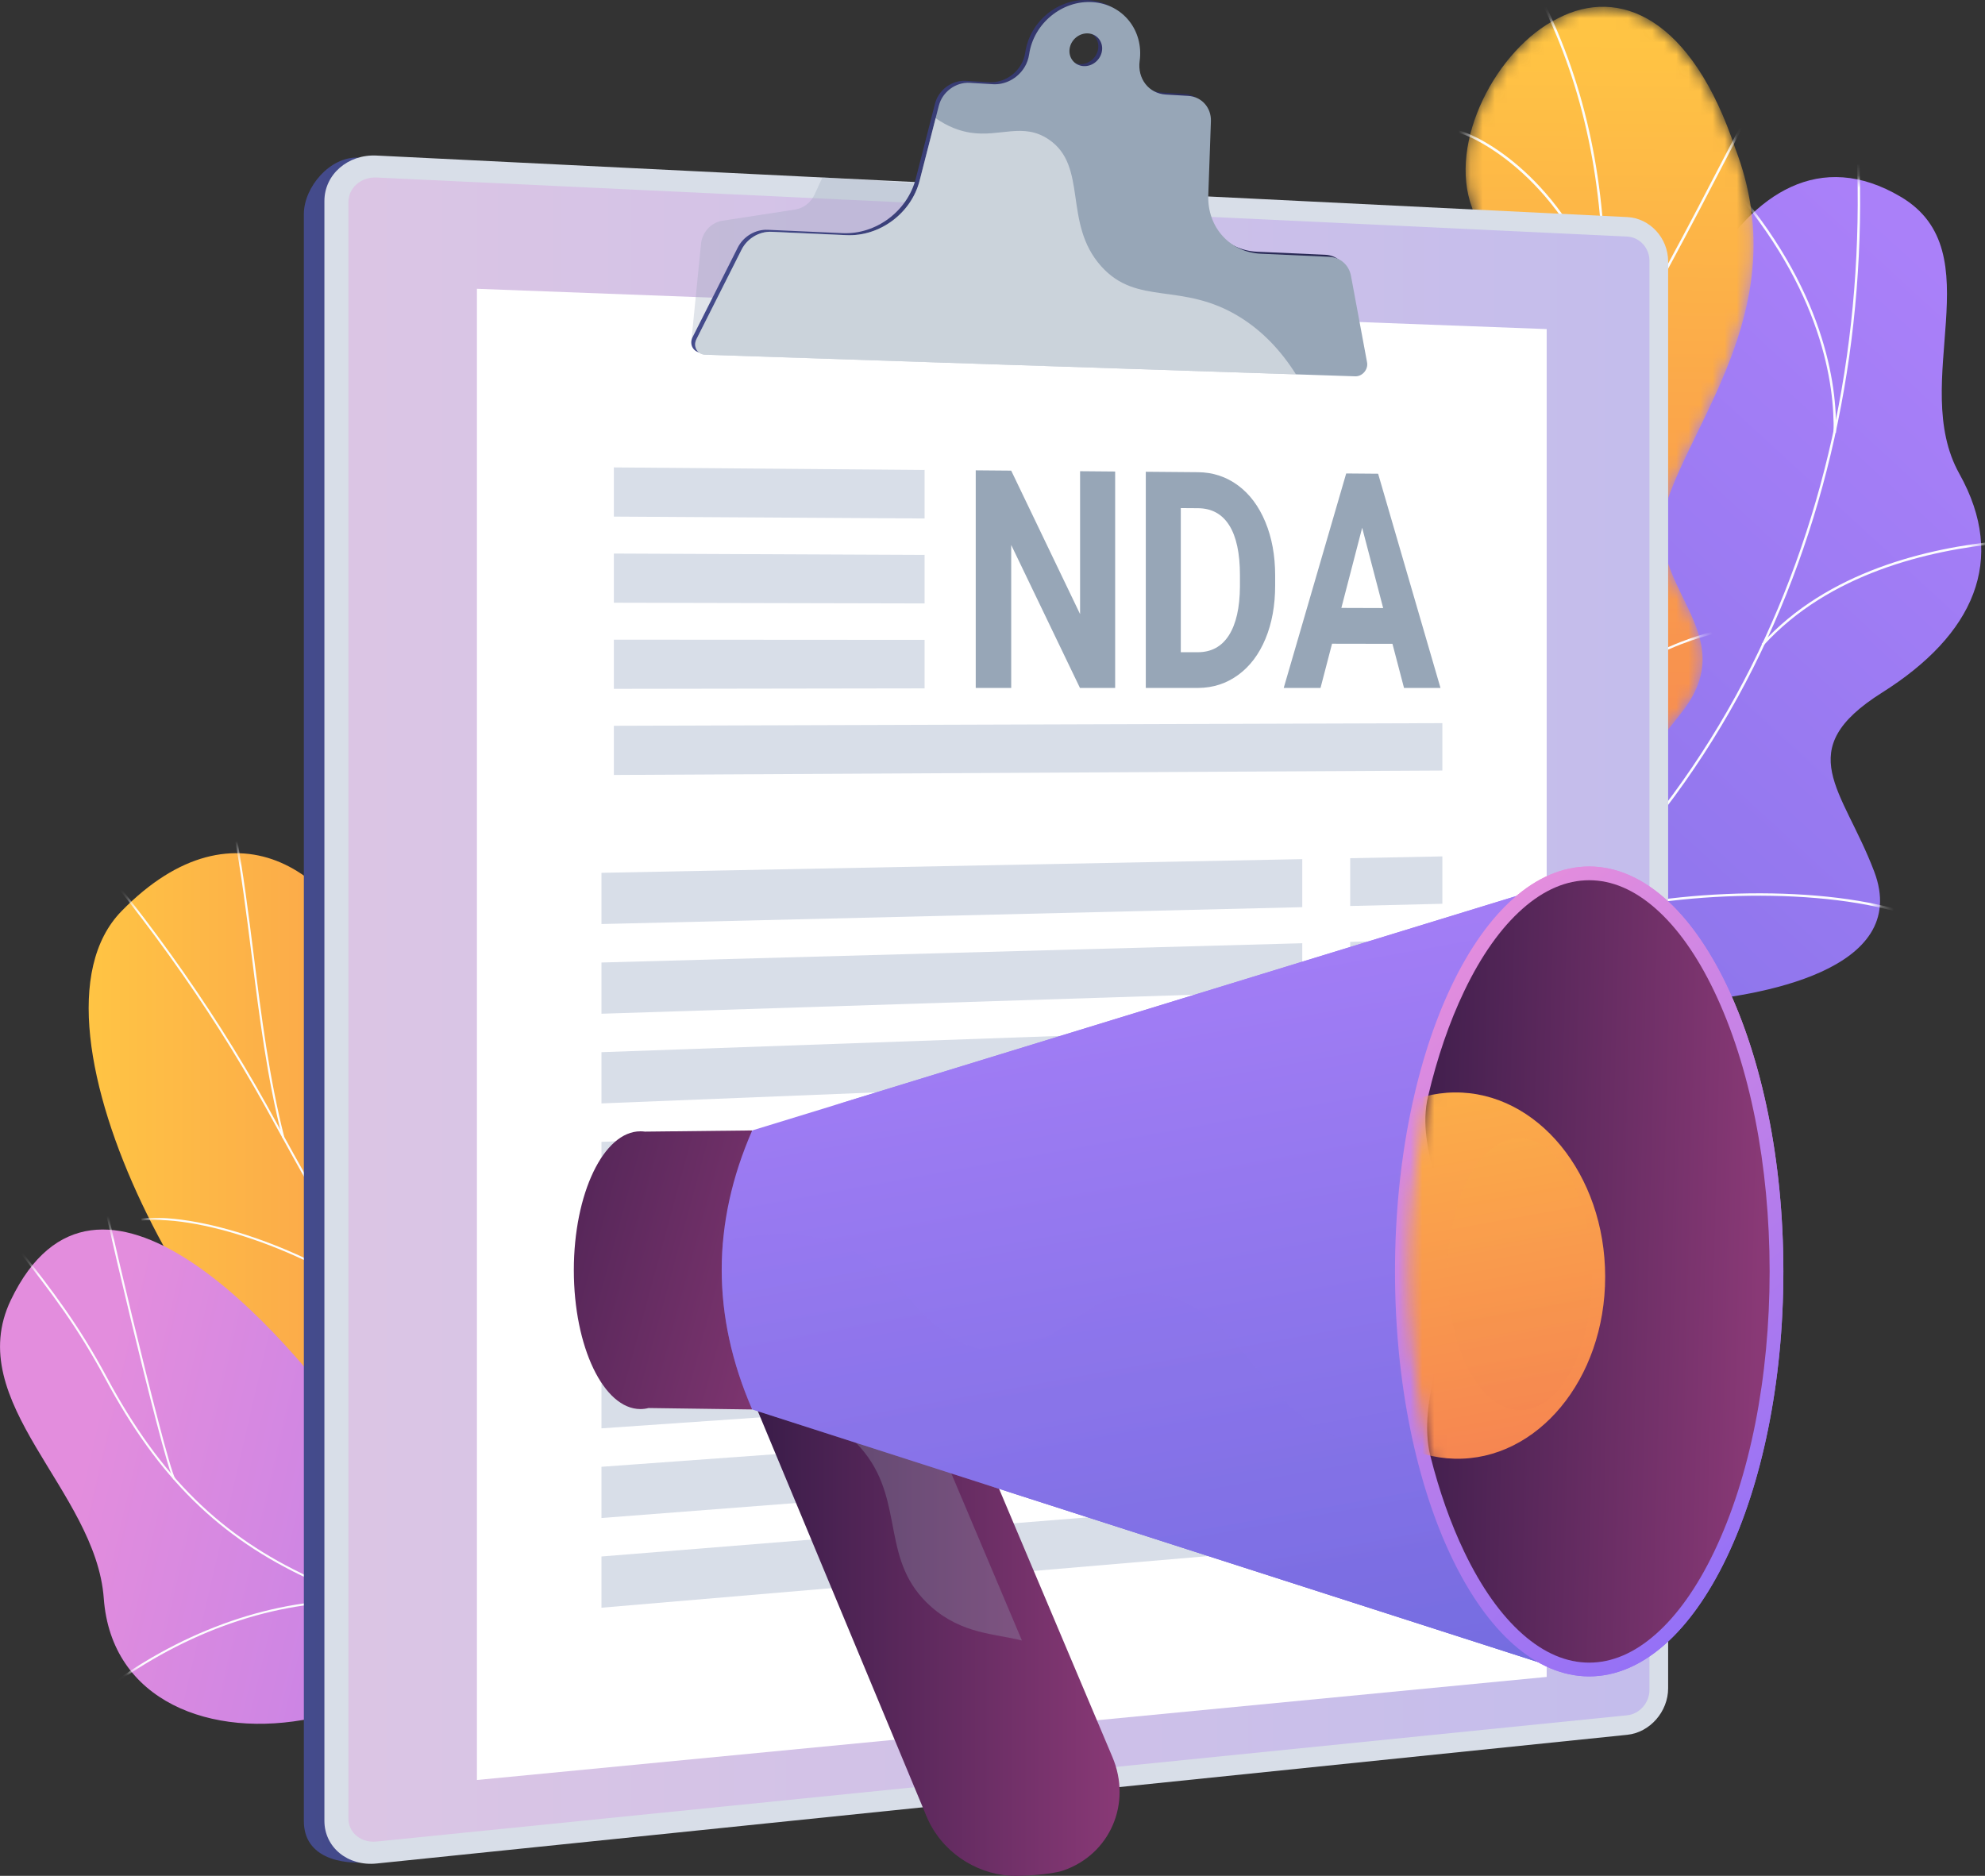 <svg width="164" height="155" viewBox="0 0 164 155" fill="none" xmlns="http://www.w3.org/2000/svg">
<rect x="0" y="0" width="164" height="155" fill="#333333" stroke="none"/>
<path d="M45.837 138.836C46.2 140.933 46.262 142.699 46.521 144.765C54.127 140.012 62.331 136.826 70.052 132.022C60.081 125.857 53.109 124.563 49.934 111.347C48.445 105.145 47.325 92.485 42.278 88.399C36.528 83.743 33.062 87.612 31.275 81.608C28.482 72.223 19.582 65.543 10.05 75.276C0.641 84.883 17.75 115.305 28.734 120.165C37.252 126.174 43.942 127.882 45.837 138.836Z" fill="url(#paint0_linear_68_4912)"/>
<mask id="mask0_68_4912" style="mask-type:luminance" maskUnits="userSpaceOnUse" x="7" y="70" width="44" height="72">
<path d="M49.657 110.317C49.105 107.985 47.051 91.225 42.221 88.151C36.717 84.65 33.006 87.301 31.256 81.501C28.519 72.435 19.576 65.468 10.044 75.254C0.636 84.912 17.787 115.342 28.697 120.105C37.66 126.92 43.317 126.69 46.112 139.434C48.069 148.36 51.729 119.082 49.657 110.317Z" fill="white"/>
</mask>
<g mask="url(#mask0_68_4912)">
<path d="M58.191 137.241C56.054 134.716 53.693 132.328 51.409 130.018L50.543 129.142C48.709 127.282 47.102 125.587 45.684 124.091C44.886 123.25 44.133 122.455 43.397 121.691C41.139 119.347 39.556 117.713 38.772 116.904C38.511 116.634 38.338 116.456 38.259 116.374C32.087 109.963 26.057 98.98 22.817 93.08C22.466 92.44 22.152 91.869 21.88 91.379C17.203 82.975 11.329 74.791 4.423 67.054L4.55 66.94C11.465 74.687 17.346 82.882 22.029 91.296C22.301 91.786 22.615 92.358 22.967 92.998C26.202 98.891 32.225 109.862 38.382 116.256C38.461 116.338 38.633 116.516 38.895 116.785C39.678 117.594 41.261 119.229 43.52 121.573C44.256 122.337 45.01 123.132 45.807 123.974C47.225 125.469 48.831 127.164 50.664 129.022L51.53 129.899C53.816 132.21 56.18 134.601 58.321 137.131L58.191 137.241Z" fill="#FCFDFE"/>
<path d="M46.684 125.48C42.807 121.05 40.037 114.284 38.675 105.913C37.54 98.94 37.447 91.076 38.421 84.337L38.59 84.361C37.618 91.084 37.71 98.93 38.843 105.886C40.2 114.225 42.956 120.962 46.812 125.368L46.684 125.48Z" fill="#FCFDFE"/>
<path d="M23.329 94.029C22.07 89.097 21.425 83.976 20.803 79.024C20.377 75.634 19.936 72.129 19.301 68.713L19.469 68.682C20.104 72.103 20.545 75.611 20.972 79.003C21.594 83.95 22.237 89.065 23.494 93.987L23.329 94.029Z" fill="#FCFDFE"/>
<path d="M31.82 108.19C26.297 103.759 16.892 100.329 11.694 100.853L11.677 100.683C16.913 100.156 26.375 103.603 31.927 108.057L31.82 108.19Z" fill="#FCFDFE"/>
</g>
<path d="M29.772 118.936C35.999 127.909 40.763 123.349 47.099 117.793C49.82 127.595 52.831 137.039 55.92 146.612C51.624 150.267 48.479 152.806 43.269 148.362C37.377 143.336 34.143 140.24 25.793 141.975C17.442 143.711 9.196 140.576 8.574 132.072C7.919 123.123 -3.178 115.889 0.902 107.408C8.01 92.631 23.288 109.592 29.772 118.936Z" fill="url(#paint1_linear_68_4912)"/>
<mask id="mask1_68_4912" style="mask-type:luminance" maskUnits="userSpaceOnUse" x="0" y="101" width="60" height="50">
<path d="M58.811 143.282C54.641 148.288 49.958 153.969 43.201 148.288C37.576 143.559 34.055 140.132 25.776 141.958C17.497 143.785 9.17 140.515 8.571 132.076C7.94 123.195 -3.197 115.777 0.905 107.413C8.052 92.838 23.205 109.218 29.816 119.094C36.427 128.97 41.166 121.28 47.877 117.938C57.037 113.374 62.18 139.238 58.811 143.282Z" fill="white"/>
</mask>
<g mask="url(#mask1_68_4912)">
<path d="M50.175 135.104C40.977 134.684 33.323 134.079 25.563 130.5C18.136 127.076 13.091 122.115 8.693 113.911C6.413 109.659 4.299 106.87 1.334 103.1L1.468 102.995C4.438 106.772 6.557 109.566 8.843 113.831C13.222 121.999 18.244 126.938 25.634 130.346C33.367 133.911 41.003 134.515 50.183 134.934L50.175 135.104Z" fill="#FCFDFE"/>
<path d="M45.792 151.456L45.628 151.409C46.462 148.496 47.605 145.927 49.122 143.556C49.899 142.344 50.805 141.358 51.927 140.252L52.046 140.373C50.932 141.472 50.034 142.449 49.266 143.648C47.757 146.005 46.621 148.559 45.792 151.456Z" fill="#FCFDFE"/>
<path d="M9.499 139.137L9.4 138.998C15.969 134.303 23.435 131.9 30.421 132.231L30.413 132.401C23.464 132.071 16.037 134.463 9.499 139.137Z" fill="#FCFDFE"/>
<path d="M14.324 122.254C13.913 121.543 12.215 114.864 10.763 108.851C9.305 102.814 7.815 96.295 7.845 95.837L8.015 95.848C7.989 96.237 9.296 102.053 10.928 108.811C12.378 114.813 14.069 121.473 14.471 122.169L14.324 122.254Z" fill="#FCFDFE"/>
</g>
<path d="M121.971 93.324C121.093 93.253 119.245 92.325 118.863 91.884C116.32 88.953 111.203 83.773 111.247 79.671C111.255 78.971 114.345 78.171 114.752 77.509C116.599 76.521 117.301 76.293 118.595 74.491C122.417 69.173 112.673 60.002 123.307 56.1C131.095 53.242 137.906 55.644 136.463 43.408C135.02 31.172 143.676 8.331 157.052 16.269C164.729 20.825 157.681 31.629 161.88 39.145C165.871 46.287 163.06 52.461 155.498 57.228C147.936 61.994 152.252 65.17 154.847 72.015C157.963 80.237 145.185 82.337 139.203 82.804C134.386 83.179 122.373 87.385 121.971 93.324Z" fill="url(#paint2_linear_68_4912)"/>
<mask id="mask2_68_4912" style="mask-type:luminance" maskUnits="userSpaceOnUse" x="109" y="14" width="55" height="82">
<path d="M109.219 78.709C111.366 84.372 113.316 90.223 115.446 95.938C118.9 96.051 122.966 96.099 123.523 91.833C124.297 85.901 134.398 83.142 139.213 82.792C145.173 82.359 157.968 80.227 154.847 72.013C152.249 65.175 147.937 61.992 155.498 57.227C163.06 52.462 165.87 46.287 161.88 39.144C157.682 31.628 164.729 20.828 157.052 16.269C143.676 8.324 135.017 31.185 136.465 43.403C137.912 55.621 131.08 53.293 123.311 56.086C112.703 59.899 122.35 69.395 118.621 74.378C115.698 78.284 113.217 77.716 109.219 78.709Z" fill="white"/>
</mask>
<g mask="url(#mask2_68_4912)">
<path d="M115.184 86.131L115.088 85.955C127.799 78.983 138.032 68.305 144.68 55.076C151.006 42.488 154.023 27.837 153.406 12.708L153.605 12.7C154.224 27.863 151.199 42.547 144.859 55.165C138.192 68.431 127.931 79.139 115.184 86.131Z" fill="#FCFDFE"/>
<path d="M128.6 76.489L128.533 76.3C136.36 73.532 148.944 72.993 156.585 75.098L156.532 75.291C148.924 73.195 136.394 73.732 128.6 76.489Z" fill="#FCFDFE"/>
<path d="M120.12 83.349L119.979 83.207C123.026 80.178 124.424 75.725 124.135 69.972C123.923 65.753 122.826 60.946 120.873 55.684L121.061 55.614C123.02 60.895 124.122 65.723 124.335 69.962C124.627 75.775 123.209 80.278 120.12 83.349Z" fill="#FCFDFE"/>
<path d="M145.688 53.342L145.54 53.207C150.993 47.199 159.301 45.261 165.311 44.693L165.33 44.892C159.355 45.456 151.097 47.38 145.688 53.342Z" fill="#FCFDFE"/>
<path d="M151.689 35.764L151.489 35.76C151.584 31.839 150.569 23.934 142.713 15.04L142.863 14.908C150.764 23.853 151.784 31.815 151.689 35.764Z" fill="#FCFDFE"/>
</g>
<mask id="mask3_68_4912" style="mask-type:luminance" maskUnits="userSpaceOnUse" x="112" y="0" width="33" height="95">
<path d="M130.009 94.24C125.812 94.358 121.602 94.38 117.383 94.308C117.327 94.38 114.423 85.722 117.828 80.315C124.594 69.811 117.542 62.69 115.092 58.167C111.332 51.842 111.202 43.375 118.936 43.606C126.44 43.657 124.912 28.494 121.631 17.183C119.573 11.759 123.672 4.018 128.683 1.533C133.775 -1.139 139.779 1.444 143.395 12.341C148.169 24.856 140.089 34.328 137.73 41.438C135.406 48.418 144.325 52.168 138.868 58.95C134.326 64.923 128.123 69.733 131.732 75.598C135.397 81.379 135.678 86.584 130.009 94.24Z" fill="white"/>
</mask>
<g mask="url(#mask3_68_4912)">
<path d="M130.009 94.241C125.812 94.358 121.602 94.381 117.383 94.308C117.327 94.38 114.423 85.722 117.828 80.315C124.594 69.811 117.542 62.69 115.092 58.167C111.359 51.843 111.408 44.276 118.281 42.956C125.877 41.343 125.039 28.448 121.631 17.183C119.574 11.759 123.672 4.018 128.683 1.533C133.775 -1.139 139.779 1.444 143.395 12.341C148.169 24.856 140.089 34.328 137.73 41.438C135.406 48.418 144.325 52.168 138.868 58.95C134.326 64.923 128.123 69.733 131.732 75.598C135.397 81.379 135.678 86.584 130.009 94.241Z" fill="url(#paint3_linear_68_4912)"/>
</g>
<mask id="mask4_68_4912" style="mask-type:luminance" maskUnits="userSpaceOnUse" x="112" y="0" width="33" height="95">
<path d="M130.009 94.24C125.812 94.358 121.602 94.38 117.383 94.308C117.327 94.38 114.423 85.722 117.828 80.315C124.594 69.811 117.542 62.69 115.092 58.167C111.332 51.842 111.202 43.375 118.936 43.606C126.44 43.657 124.912 28.494 121.631 17.183C119.573 11.759 123.672 4.018 128.683 1.533C133.775 -1.139 139.779 1.444 143.395 12.341C148.169 24.856 140.089 34.328 137.73 41.438C135.406 48.418 144.325 52.168 138.868 58.95C134.326 64.923 128.123 69.733 131.732 75.598C135.397 81.379 135.678 86.584 130.009 94.24Z" fill="white"/>
</mask>
<g mask="url(#mask4_68_4912)">
<path d="M124.449 95.759C124.433 95.68 125.053 76.288 128.597 56.881C129.01 53.77 129.499 50.617 129.972 47.569C131.237 39.408 132.546 30.97 132.439 22.816C132.319 13.704 130.405 5.814 126.586 -1.304L126.762 -1.398C130.597 5.748 132.519 13.668 132.639 22.814C132.747 30.984 131.436 39.431 130.169 47.6C129.696 50.647 129.208 53.798 128.795 56.913C125.26 76.265 124.637 95.615 124.646 95.728L124.449 95.759Z" fill="#FCFDFE"/>
<path d="M132.277 31.838L132.107 31.732C135.778 25.862 140.016 17.693 142.293 13.304C144.128 9.766 144.142 9.766 144.252 9.764L144.256 9.963L144.254 9.864L144.312 9.943C144.204 10.054 143.438 11.529 142.47 13.396C140.192 17.787 135.952 25.962 132.277 31.838Z" fill="#FCFDFE"/>
<path d="M132.405 24.64C128.748 14.136 121.105 10.985 120.466 10.985C120.464 10.985 120.463 10.985 120.461 10.985L120.459 10.91L120.37 10.818C120.416 10.774 120.483 10.779 120.591 10.805C122.253 11.205 129.161 14.713 132.594 24.575L132.405 24.64Z" fill="#FCFDFE"/>
<path d="M126.676 69.483C126.37 63.969 124.09 58.38 119.9 52.872C117.714 49.999 115.091 47.269 112.103 44.758C111.885 44.575 111.809 44.51 111.782 44.478L111.935 44.35C111.955 44.372 112.083 44.48 112.232 44.605C115.231 47.126 117.864 49.867 120.059 52.752C124.273 58.292 126.567 63.917 126.875 69.472L126.676 69.483Z" fill="#FCFDFE"/>
<path d="M127.718 63.465L127.532 63.391C131.043 54.609 141.275 52.236 141.4 52.236C141.401 52.236 141.401 52.236 141.401 52.236L141.49 52.316L141.44 52.424L141.393 52.337L141.402 52.435C141.304 52.449 131.223 54.698 127.718 63.465Z" fill="#FCFDFE"/>
<path d="M124.595 92.583C124.268 90.218 122.723 86.359 117.219 81.407C116.915 81.133 116.915 81.133 116.914 81.079L117.014 81.076L117.096 81.022C117.114 81.043 117.225 81.143 117.353 81.258C122.902 86.25 124.461 90.157 124.792 92.555L124.595 92.583Z" fill="#FCFDFE"/>
<path d="M125.052 87.946L124.854 87.924C125.058 86.041 126.485 82.17 133.74 77.412C133.84 77.346 133.904 77.304 133.926 77.287L134.047 77.446C134.023 77.465 133.955 77.509 133.849 77.579C126.663 82.292 125.253 86.097 125.052 87.946Z" fill="#FCFDFE"/>
</g>
<path d="M132.751 18.99L29.619 13.024C27.244 12.908 25.105 15.5 25.105 17.677V150.479C25.105 153.497 28.189 154.105 30.564 153.862L132.751 143.426C134.618 143.235 136.125 141.527 136.125 139.61V22.627C136.125 20.709 134.618 19.081 132.751 18.99Z" fill="url(#paint4_linear_68_4912)"/>
<path d="M134.447 17.937L31.111 12.853C28.736 12.737 26.802 14.42 26.802 16.613V150.452C26.802 152.646 28.736 154.225 31.111 153.981L134.447 143.345C136.314 143.153 137.821 141.431 137.821 139.499V21.601C137.821 19.669 136.314 18.029 134.447 17.937Z" fill="#D8DEE8"/>
<path opacity="0.3" d="M31.111 152.165C29.83 152.294 28.785 151.438 28.785 150.256V16.702C28.785 15.52 29.83 14.607 31.111 14.668L134.447 19.549C135.456 19.597 136.276 20.486 136.276 21.531V139.651C136.276 140.696 135.456 141.629 134.447 141.731L31.111 152.165Z" fill="url(#paint5_linear_68_4912)"/>
<path d="M127.787 138.563L39.404 147.079V23.863L127.787 27.192V138.563Z" fill="white"/>
<path opacity="0.3" d="M92.437 27.796L57.114 28.237L57.906 20.271C57.966 19.236 58.714 18.387 59.699 18.235L65.681 17.316C66.385 17.208 66.992 16.742 67.3 16.074L67.948 14.665L83.596 15.631L92.437 27.796Z" fill="#97A6B7"/>
<path d="M111.299 22.627C111.132 21.726 110.41 21.093 109.5 21.052L103.856 20.799C101.294 20.685 99.416 18.603 99.51 15.967L99.727 9.859C99.768 8.729 98.961 7.824 97.852 7.757L95.998 7.647C94.584 7.562 93.642 6.315 93.841 4.874C94.187 2.355 92.461 0.181 89.96 0.011C87.439 -0.161 85.086 1.765 84.71 4.316C84.655 4.695 84.527 5.07 84.318 5.404C83.736 6.339 82.715 6.853 81.715 6.793L79.802 6.679C78.643 6.61 77.542 7.424 77.248 8.568L75.658 14.769C74.97 17.451 72.375 19.389 69.62 19.265L63.428 18.988C62.414 18.942 61.419 19.533 60.952 20.46L57.221 27.863C56.916 28.469 57.292 29.124 57.958 29.146L111.651 30.93C112.239 30.949 112.737 30.363 112.629 29.781L111.299 22.627ZM89.199 5.298C88.459 5.252 87.946 4.609 88.053 3.862C88.161 3.115 88.848 2.548 89.588 2.596C90.326 2.644 90.836 3.287 90.729 4.032C90.621 4.777 89.937 5.344 89.199 5.298Z" fill="url(#paint6_linear_68_4912)"/>
<path d="M111.617 22.792C111.449 21.891 110.727 21.258 109.818 21.218L104.173 20.965C101.612 20.85 99.734 18.768 99.828 16.132L100.045 10.024C100.086 8.894 99.279 7.989 98.17 7.922L96.316 7.812C94.901 7.727 93.96 6.481 94.158 5.039C94.505 2.52 92.779 0.346 90.278 0.176C87.757 0.004 85.404 1.93 85.028 4.481C84.972 4.86 84.844 5.235 84.636 5.569C84.053 6.504 83.033 7.018 82.033 6.959L80.12 6.844C78.961 6.775 77.86 7.589 77.566 8.733L75.976 14.934C75.288 17.616 72.693 19.554 69.938 19.43L63.746 19.153C62.732 19.107 61.737 19.698 61.27 20.625L57.539 28.028C57.233 28.634 57.61 29.289 58.276 29.311L111.969 31.095C112.557 31.114 113.055 30.529 112.947 29.946L111.617 22.792ZM89.516 5.463C88.777 5.417 88.264 4.774 88.371 4.027C88.479 3.28 89.166 2.713 89.905 2.761C90.643 2.809 91.154 3.452 91.046 4.197C90.939 4.942 90.255 5.509 89.516 5.463Z" fill="#97A6B7"/>
<path opacity="0.5" d="M102.429 26.195C97.639 23.239 93.964 25.335 90.979 22C87.784 18.43 89.939 13.731 86.632 11.513C84.516 10.093 82.627 11.345 80.166 10.961C79.264 10.82 78.302 10.462 77.302 9.764L75.976 14.935C75.288 17.617 72.693 19.555 69.938 19.431L63.747 19.154C62.733 19.108 61.737 19.699 61.27 20.626L57.539 28.029C57.234 28.636 57.61 29.291 58.276 29.313L107.072 30.933C105.843 28.982 104.316 27.361 102.429 26.195Z" fill="white"/>
<path d="M119.168 63.668L50.717 64.035V59.971L119.168 59.753V63.668Z" fill="#D8DEE8"/>
<path d="M107.593 74.959L49.693 76.353V72.12L107.593 70.99V74.959Z" fill="#D8DEE8"/>
<path d="M107.593 81.907L49.693 83.764V79.532L107.593 77.939V81.907Z" fill="#D8DEE8"/>
<path d="M107.593 88.853L49.693 91.174V86.941L107.593 84.885V88.853Z" fill="#D8DEE8"/>
<path d="M107.593 95.801L49.693 98.585V94.353L107.593 91.833V95.801Z" fill="#D8DEE8"/>
<path d="M119.168 74.679L111.551 74.862V70.912L119.168 70.764V74.679Z" fill="#D8DEE8"/>
<path d="M119.168 81.534L111.551 81.779V77.829L119.168 77.619V81.534Z" fill="#D8DEE8"/>
<path d="M119.168 88.388L111.551 88.693V84.743L119.168 84.473V88.388Z" fill="#D8DEE8"/>
<path d="M119.168 95.243L111.551 95.61V91.66L119.168 91.328V95.243Z" fill="#D8DEE8"/>
<path d="M107.593 107.076L49.693 110.612V106.379L107.593 103.107V107.076Z" fill="#D8DEE8"/>
<path d="M107.593 114.024L49.693 118.023V113.79L107.593 110.056V114.024Z" fill="#D8DEE8"/>
<path d="M107.593 120.97L49.693 125.432V121.2L107.593 117.002V120.97Z" fill="#D8DEE8"/>
<path d="M107.593 127.918L49.693 132.844V128.611L107.593 123.95V127.918Z" fill="#D8DEE8"/>
<path d="M119.168 106.369L111.551 106.834V102.883L119.168 102.453V106.369Z" fill="#D8DEE8"/>
<path d="M119.168 113.224L111.551 113.75V109.8L119.168 109.309V113.224Z" fill="#D8DEE8"/>
<path d="M119.168 120.077L111.551 120.664V116.714L119.168 116.162V120.077Z" fill="#D8DEE8"/>
<path d="M119.168 126.933L111.551 127.581V123.631L119.168 123.018V126.933Z" fill="#D8DEE8"/>
<path d="M92.133 56.844H89.226L83.545 45.029V56.844H80.615V38.863L83.545 38.888L89.236 50.743V38.936L92.133 38.961V56.844Z" fill="#97A6B7"/>
<path d="M94.665 56.843V38.981L98.98 39.018C100.209 39.028 101.308 39.39 102.277 40.103C103.244 40.815 103.998 41.823 104.541 43.125C105.082 44.426 105.353 45.903 105.353 47.555V48.373C105.353 50.024 105.087 51.492 104.555 52.777C104.022 54.063 103.271 55.059 102.301 55.768C101.329 56.476 100.232 56.835 99.009 56.843H94.665V56.843ZM97.556 41.983V53.891L98.951 53.893C100.078 53.894 100.939 53.427 101.534 52.49C102.128 51.554 102.431 50.215 102.444 48.471V47.53C102.444 45.721 102.15 44.348 101.562 43.411C100.974 42.474 100.113 42.001 98.98 41.993L97.556 41.983Z" fill="#97A6B7"/>
<path d="M115.044 53.199L110.053 53.19L109.101 56.844H106.06L111.222 39.122L113.86 39.144L119.013 56.844H116L115.044 53.199ZM110.823 50.233L114.277 50.244L112.542 43.609L110.823 50.233Z" fill="#97A6B7"/>
<path d="M50.717 52.855V56.919L76.389 56.88V52.871L50.717 52.855Z" fill="#D8DEE8"/>
<path d="M50.717 38.622V42.687L76.389 42.843V38.834L50.717 38.622Z" fill="#D8DEE8"/>
<path d="M50.717 45.739V49.804L76.389 49.862V45.854L50.717 45.739Z" fill="#D8DEE8"/>
<path d="M83.444 154.988C80.51 154.8 77.739 152.941 76.547 150.078L59.739 109.706C58.209 106.03 59.935 101.87 63.615 100.394C67.32 98.909 73.095 100.659 74.665 104.374L91.908 145.183C93.534 149.031 91.701 153.238 87.834 154.562C86.882 154.888 84.412 155.05 83.444 154.988Z" fill="url(#paint7_linear_68_4912)"/>
<path opacity="0.3" d="M61.547 100.317C64.709 99.049 69.638 100.542 70.977 103.713L84.432 135.556C82.18 134.977 79.514 135.029 76.956 132.785C72.696 129.05 74.791 124.264 71.415 120C69.872 118.051 67.016 116 61.204 115.382L58.24 108.263C56.934 105.126 58.407 101.576 61.547 100.317Z" fill="#97A6B7"/>
<path d="M52.912 93.48C53.036 93.48 53.158 93.489 53.279 93.505L62.146 93.408V116.462L53.584 116.345C53.364 116.401 53.14 116.43 52.912 116.43C49.874 116.43 47.41 111.292 47.41 104.955C47.41 98.617 49.874 93.48 52.912 93.48Z" fill="url(#paint8_linear_68_4912)"/>
<path d="M62.146 93.408C58.788 101.085 58.788 108.734 62.146 116.462L128.1 137.667L128.781 72.962L62.146 93.408Z" fill="url(#paint9_linear_68_4912)"/>
<path opacity="0.3" d="M110.296 118.648C104.025 116.272 102.076 107.174 94.796 106.868C89.083 106.628 87.362 112.175 81.765 111.576C76.035 110.964 75.073 104.786 68.656 102.609C65.739 101.619 62.687 101.802 59.724 102.639C59.327 107.223 60.13 111.824 62.146 116.462L128.1 137.667L124.198 115.698C117.695 119.491 113.336 119.799 110.296 118.648Z" fill="url(#paint10_linear_68_4912)"/>
<path d="M131.298 138.519C140.159 138.519 147.341 123.538 147.341 105.059C147.341 86.58 140.159 71.6 131.298 71.6C122.438 71.6 115.255 86.58 115.255 105.059C115.255 123.538 122.438 138.519 131.298 138.519Z" fill="url(#paint11_linear_68_4912)"/>
<path d="M131.298 137.383C133.179 137.383 135.027 136.594 136.792 135.037C138.587 133.453 140.211 131.162 141.619 128.227C144.577 122.058 146.206 113.83 146.206 105.059C146.206 96.288 144.577 88.06 141.619 81.89C140.211 78.955 138.587 76.664 136.792 75.08C135.027 73.523 133.179 72.734 131.298 72.734C129.417 72.734 127.569 73.523 125.804 75.08C124.008 76.664 122.384 78.955 120.977 81.89C119.74 84.47 118.736 87.409 117.985 90.598C116.941 95.035 119.959 99.668 119.959 104.771C119.959 110.198 117.014 115.704 118.19 120.357C118.915 123.223 119.849 125.875 120.977 128.227C122.384 131.162 124.008 133.453 125.804 135.037C127.568 136.594 129.417 137.383 131.298 137.383Z" fill="url(#paint12_linear_68_4912)"/>
<mask id="mask5_68_4912" style="mask-type:luminance" maskUnits="userSpaceOnUse" x="116" y="72" width="31" height="66">
<path d="M131.298 137.383C133.179 137.383 135.027 136.594 136.791 135.037C138.587 133.453 140.211 131.162 141.618 128.227C144.576 122.058 146.206 113.83 146.206 105.059C146.206 96.288 144.576 88.06 141.618 81.89C140.211 78.955 138.587 76.664 136.791 75.08C135.027 73.523 133.179 72.734 131.298 72.734C129.416 72.734 127.568 73.523 125.804 75.08C124.008 76.664 122.384 78.955 120.977 81.89C118.019 88.06 116.389 96.288 116.389 105.059C116.389 113.829 118.019 122.058 120.977 128.227C122.384 131.162 124.008 133.453 125.804 135.037C127.568 136.594 129.416 137.383 131.298 137.383Z" fill="white"/>
</mask>
<g mask="url(#mask5_68_4912)">
<path d="M132.618 105.498C132.618 113.975 127.005 120.706 120.178 120.534C113.457 120.365 108.085 113.549 108.085 105.308C108.085 97.067 113.457 90.334 120.178 90.269C127.005 90.203 132.618 97.021 132.618 105.498Z" fill="url(#paint13_linear_68_4912)"/>
</g>
<mask id="mask6_68_4912" style="mask-type:luminance" maskUnits="userSpaceOnUse" x="116" y="72" width="31" height="66">
<path d="M131.298 137.383C133.179 137.383 135.027 136.594 136.791 135.037C138.587 133.453 140.211 131.162 141.618 128.227C144.576 122.058 146.206 113.83 146.206 105.059C146.206 96.288 144.576 88.06 141.618 81.89C140.211 78.955 138.587 76.664 136.791 75.08C135.027 73.523 133.179 72.734 131.298 72.734C129.416 72.734 127.568 73.523 125.804 75.08C124.008 76.664 122.384 78.955 120.977 81.89C118.019 88.06 116.389 96.288 116.389 105.059C116.389 113.829 118.019 122.058 120.977 128.227C122.384 131.162 124.008 133.453 125.804 135.037C127.568 136.594 129.416 137.383 131.298 137.383Z" fill="white"/>
</mask>
<g mask="url(#mask6_68_4912)">
<path opacity="0.3" d="M131.54 105.36C131.54 111.654 128.805 116.653 125.479 116.525C122.204 116.4 119.586 111.338 119.586 105.219C119.586 99.099 122.204 94.1 125.479 94.051C128.805 94.002 131.54 99.065 131.54 105.36Z" fill="url(#paint14_linear_68_4912)"/>
</g>
<mask id="mask7_68_4912" style="mask-type:luminance" maskUnits="userSpaceOnUse" x="68" y="64" width="90" height="81">
<path d="M68.065 88.186L84.432 127.782L138.427 144.058C138.427 144.058 158.204 101.499 157.849 100.572C157.494 99.645 144.207 64.887 144.207 64.887L68.065 88.186Z" fill="white"/>
</mask>
<g mask="url(#mask7_68_4912)">
<path d="M78.469 146.905C75.965 146.745 73.6 145.158 72.583 142.715L58.24 108.263C56.934 105.125 58.407 101.575 61.547 100.316C64.709 99.048 69.637 100.541 70.977 103.712L85.692 138.538C87.079 141.821 85.515 145.412 82.215 146.541C81.403 146.82 79.295 146.958 78.469 146.905Z" fill="url(#paint15_linear_68_4912)"/>
<path opacity="0.3" d="M61.547 100.316C64.709 99.048 69.637 100.541 70.977 103.712L84.431 135.555C82.18 134.976 79.514 135.028 76.955 132.784C72.696 129.05 74.791 124.263 71.415 119.999C69.872 118.05 67.016 115.999 61.203 115.381L58.24 108.263C56.934 105.125 58.407 101.575 61.547 100.316Z" fill="#97A6B7"/>
<path d="M62.146 93.407C58.787 101.084 58.787 108.733 62.146 116.461L128.1 137.666L128.781 72.961L62.146 93.407Z" fill="url(#paint16_linear_68_4912)"/>
<path opacity="0.3" d="M110.296 118.647C104.025 116.271 102.076 107.173 94.796 106.867C89.083 106.627 87.362 112.174 81.765 111.575C76.035 110.963 75.073 104.785 68.656 102.608C65.739 101.618 62.687 101.801 59.724 102.638C59.326 107.222 60.13 111.823 62.146 116.461L128.1 137.666L124.198 115.697C117.695 119.49 113.336 119.798 110.296 118.647Z" fill="url(#paint17_linear_68_4912)"/>
<path d="M131.298 138.518C140.158 138.518 147.341 123.537 147.341 105.058C147.341 86.579 140.158 71.599 131.298 71.599C122.437 71.599 115.254 86.579 115.254 105.058C115.254 123.537 122.437 138.518 131.298 138.518Z" fill="url(#paint18_linear_68_4912)"/>
<path d="M131.298 137.382C133.179 137.382 135.027 136.593 136.792 135.036C138.587 133.452 140.211 131.161 141.618 128.226C144.577 122.057 146.206 113.829 146.206 105.058C146.206 96.287 144.577 88.059 141.618 81.889C140.211 78.954 138.587 76.663 136.792 75.079C135.027 73.522 133.179 72.733 131.298 72.733C129.417 72.733 127.568 73.522 125.804 75.079C124.008 76.663 122.384 78.954 120.977 81.889C119.74 84.469 118.735 87.408 117.985 90.597C116.941 95.034 119.959 99.666 119.959 104.77C119.959 110.197 117.013 115.703 118.19 120.356C118.914 123.222 119.849 125.874 120.977 128.226C122.384 131.161 124.008 133.452 125.804 135.036C127.568 136.593 129.417 137.382 131.298 137.382Z" fill="url(#paint19_linear_68_4912)"/>
<mask id="mask8_68_4912" style="mask-type:luminance" maskUnits="userSpaceOnUse" x="116" y="72" width="31" height="66">
<path d="M131.297 137.382C133.178 137.382 135.027 136.593 136.791 135.036C138.587 133.452 140.211 131.161 141.618 128.226C144.576 122.057 146.205 113.829 146.205 105.058C146.205 96.287 144.576 88.059 141.618 81.889C140.211 78.954 138.587 76.663 136.791 75.079C135.027 73.522 133.178 72.733 131.297 72.733C129.416 72.733 127.568 73.522 125.803 75.079C124.008 76.663 122.384 78.954 120.977 81.889C118.018 88.059 116.389 96.287 116.389 105.058C116.389 113.828 118.018 122.057 120.977 128.226C122.384 131.161 124.008 133.452 125.803 135.036C127.568 136.593 129.416 137.382 131.297 137.382Z" fill="white"/>
</mask>
<g mask="url(#mask8_68_4912)">
<path d="M132.618 105.497C132.618 113.974 127.005 120.705 120.178 120.533C113.457 120.364 108.085 113.548 108.085 105.307C108.085 97.066 113.457 90.333 120.178 90.268C127.005 90.202 132.618 97.02 132.618 105.497Z" fill="url(#paint20_linear_68_4912)"/>
</g>
<mask id="mask9_68_4912" style="mask-type:luminance" maskUnits="userSpaceOnUse" x="116" y="72" width="31" height="66">
<path d="M131.297 137.382C133.178 137.382 135.027 136.593 136.791 135.036C138.587 133.452 140.211 131.161 141.618 128.226C144.576 122.057 146.205 113.829 146.205 105.058C146.205 96.287 144.576 88.059 141.618 81.889C140.211 78.954 138.587 76.663 136.791 75.079C135.027 73.522 133.178 72.733 131.297 72.733C129.416 72.733 127.568 73.522 125.803 75.079C124.008 76.663 122.384 78.954 120.977 81.889C118.018 88.059 116.389 96.287 116.389 105.058C116.389 113.828 118.018 122.057 120.977 128.226C122.384 131.161 124.008 133.452 125.803 135.036C127.568 136.593 129.416 137.382 131.297 137.382Z" fill="white"/>
</mask>
<g mask="url(#mask9_68_4912)">
<path opacity="0.3" d="M131.54 105.359C131.54 111.653 128.805 116.652 125.478 116.524C122.204 116.399 119.586 111.337 119.586 105.218C119.586 99.098 122.204 94.099 125.478 94.05C128.805 94.001 131.54 99.064 131.54 105.359Z" fill="url(#paint21_linear_68_4912)"/>
</g>
</g>
<defs>
<linearGradient id="paint0_linear_68_4912" x1="7.325" y1="107.632" x2="70.052" y2="107.632" gradientUnits="userSpaceOnUse">
<stop stop-color="#FFC444"/>
<stop offset="0.996" stop-color="#F36F56"/>
</linearGradient>
<linearGradient id="paint1_linear_68_4912" x1="6.516" y1="121.023" x2="82.927" y2="138.749" gradientUnits="userSpaceOnUse">
<stop offset="0.004" stop-color="#E38DDD"/>
<stop offset="1" stop-color="#9571F6"/>
</linearGradient>
<linearGradient id="paint2_linear_68_4912" x1="167.077" y1="28.444" x2="61.779" y2="143.205" gradientUnits="userSpaceOnUse">
<stop stop-color="#AA80F9"/>
<stop offset="0.996" stop-color="#6165D7"/>
</linearGradient>
<linearGradient id="paint3_linear_68_4912" x1="129.017" y1="3.35" x2="128.252" y2="93.218" gradientUnits="userSpaceOnUse">
<stop stop-color="#FFC444"/>
<stop offset="0.996" stop-color="#F36F56"/>
</linearGradient>
<linearGradient id="paint4_linear_68_4912" x1="25.105" y1="83.465" x2="136.125" y2="83.465" gradientUnits="userSpaceOnUse">
<stop stop-color="#444B8C"/>
<stop offset="0.996" stop-color="#26264F"/>
</linearGradient>
<linearGradient id="paint5_linear_68_4912" x1="28.785" y1="83.421" x2="136.276" y2="83.421" gradientUnits="userSpaceOnUse">
<stop offset="0.004" stop-color="#E38DDD"/>
<stop offset="1" stop-color="#9571F6"/>
</linearGradient>
<linearGradient id="paint6_linear_68_4912" x1="57.114" y1="15.465" x2="112.644" y2="15.465" gradientUnits="userSpaceOnUse">
<stop stop-color="#444B8C"/>
<stop offset="0.996" stop-color="#26264F"/>
</linearGradient>
<linearGradient id="paint7_linear_68_4912" x1="59.182" y1="127.433" x2="92.501" y2="127.433" gradientUnits="userSpaceOnUse">
<stop stop-color="#311944"/>
<stop offset="1" stop-color="#893976"/>
</linearGradient>
<linearGradient id="paint8_linear_68_4912" x1="29.802" y1="97.423" x2="70.194" y2="108.415" gradientUnits="userSpaceOnUse">
<stop stop-color="#311944"/>
<stop offset="1" stop-color="#893976"/>
</linearGradient>
<linearGradient id="paint9_linear_68_4912" x1="90.581" y1="70.089" x2="108.474" y2="169.059" gradientUnits="userSpaceOnUse">
<stop stop-color="#AA80F9"/>
<stop offset="0.996" stop-color="#6165D7"/>
</linearGradient>
<linearGradient id="paint10_linear_68_4912" x1="84.459" y1="70.269" x2="102.574" y2="170.472" gradientUnits="userSpaceOnUse">
<stop stop-color="#AA80F9"/>
<stop offset="0.996" stop-color="#6165D7"/>
</linearGradient>
<linearGradient id="paint11_linear_68_4912" x1="113.477" y1="84.042" x2="149.119" y2="126.077" gradientUnits="userSpaceOnUse">
<stop offset="0.004" stop-color="#E38DDD"/>
<stop offset="1" stop-color="#9571F6"/>
</linearGradient>
<linearGradient id="paint12_linear_68_4912" x1="110.98" y1="104.541" x2="145.34" y2="105.416" gradientUnits="userSpaceOnUse">
<stop stop-color="#311944"/>
<stop offset="1" stop-color="#893976"/>
</linearGradient>
<linearGradient id="paint13_linear_68_4912" x1="114.533" y1="73.215" x2="126.216" y2="137.834" gradientUnits="userSpaceOnUse">
<stop stop-color="#FFC444"/>
<stop offset="0.996" stop-color="#F36F56"/>
</linearGradient>
<linearGradient id="paint14_linear_68_4912" x1="121.27" y1="81.539" x2="129.89" y2="129.218" gradientUnits="userSpaceOnUse">
<stop stop-color="#FFC444"/>
<stop offset="0.996" stop-color="#F36F56"/>
</linearGradient>
<linearGradient id="paint15_linear_68_4912" x1="57.764" y1="123.391" x2="86.198" y2="123.391" gradientUnits="userSpaceOnUse">
<stop stop-color="#311944"/>
<stop offset="1" stop-color="#893976"/>
</linearGradient>
<linearGradient id="paint16_linear_68_4912" x1="90.581" y1="70.088" x2="108.474" y2="169.058" gradientUnits="userSpaceOnUse">
<stop stop-color="#AA80F9"/>
<stop offset="0.996" stop-color="#6165D7"/>
</linearGradient>
<linearGradient id="paint17_linear_68_4912" x1="84.458" y1="70.269" x2="102.574" y2="170.471" gradientUnits="userSpaceOnUse">
<stop stop-color="#AA80F9"/>
<stop offset="0.996" stop-color="#6165D7"/>
</linearGradient>
<linearGradient id="paint18_linear_68_4912" x1="113.476" y1="84.041" x2="149.119" y2="126.076" gradientUnits="userSpaceOnUse">
<stop offset="0.004" stop-color="#E38DDD"/>
<stop offset="1" stop-color="#9571F6"/>
</linearGradient>
<linearGradient id="paint19_linear_68_4912" x1="110.98" y1="104.54" x2="145.34" y2="105.415" gradientUnits="userSpaceOnUse">
<stop stop-color="#311944"/>
<stop offset="1" stop-color="#893976"/>
</linearGradient>
<linearGradient id="paint20_linear_68_4912" x1="114.533" y1="73.214" x2="126.216" y2="137.833" gradientUnits="userSpaceOnUse">
<stop stop-color="#FFC444"/>
<stop offset="0.996" stop-color="#F36F56"/>
</linearGradient>
<linearGradient id="paint21_linear_68_4912" x1="121.27" y1="81.538" x2="129.89" y2="129.217" gradientUnits="userSpaceOnUse">
<stop stop-color="#FFC444"/>
<stop offset="0.996" stop-color="#F36F56"/>
</linearGradient>
</defs>
</svg>
